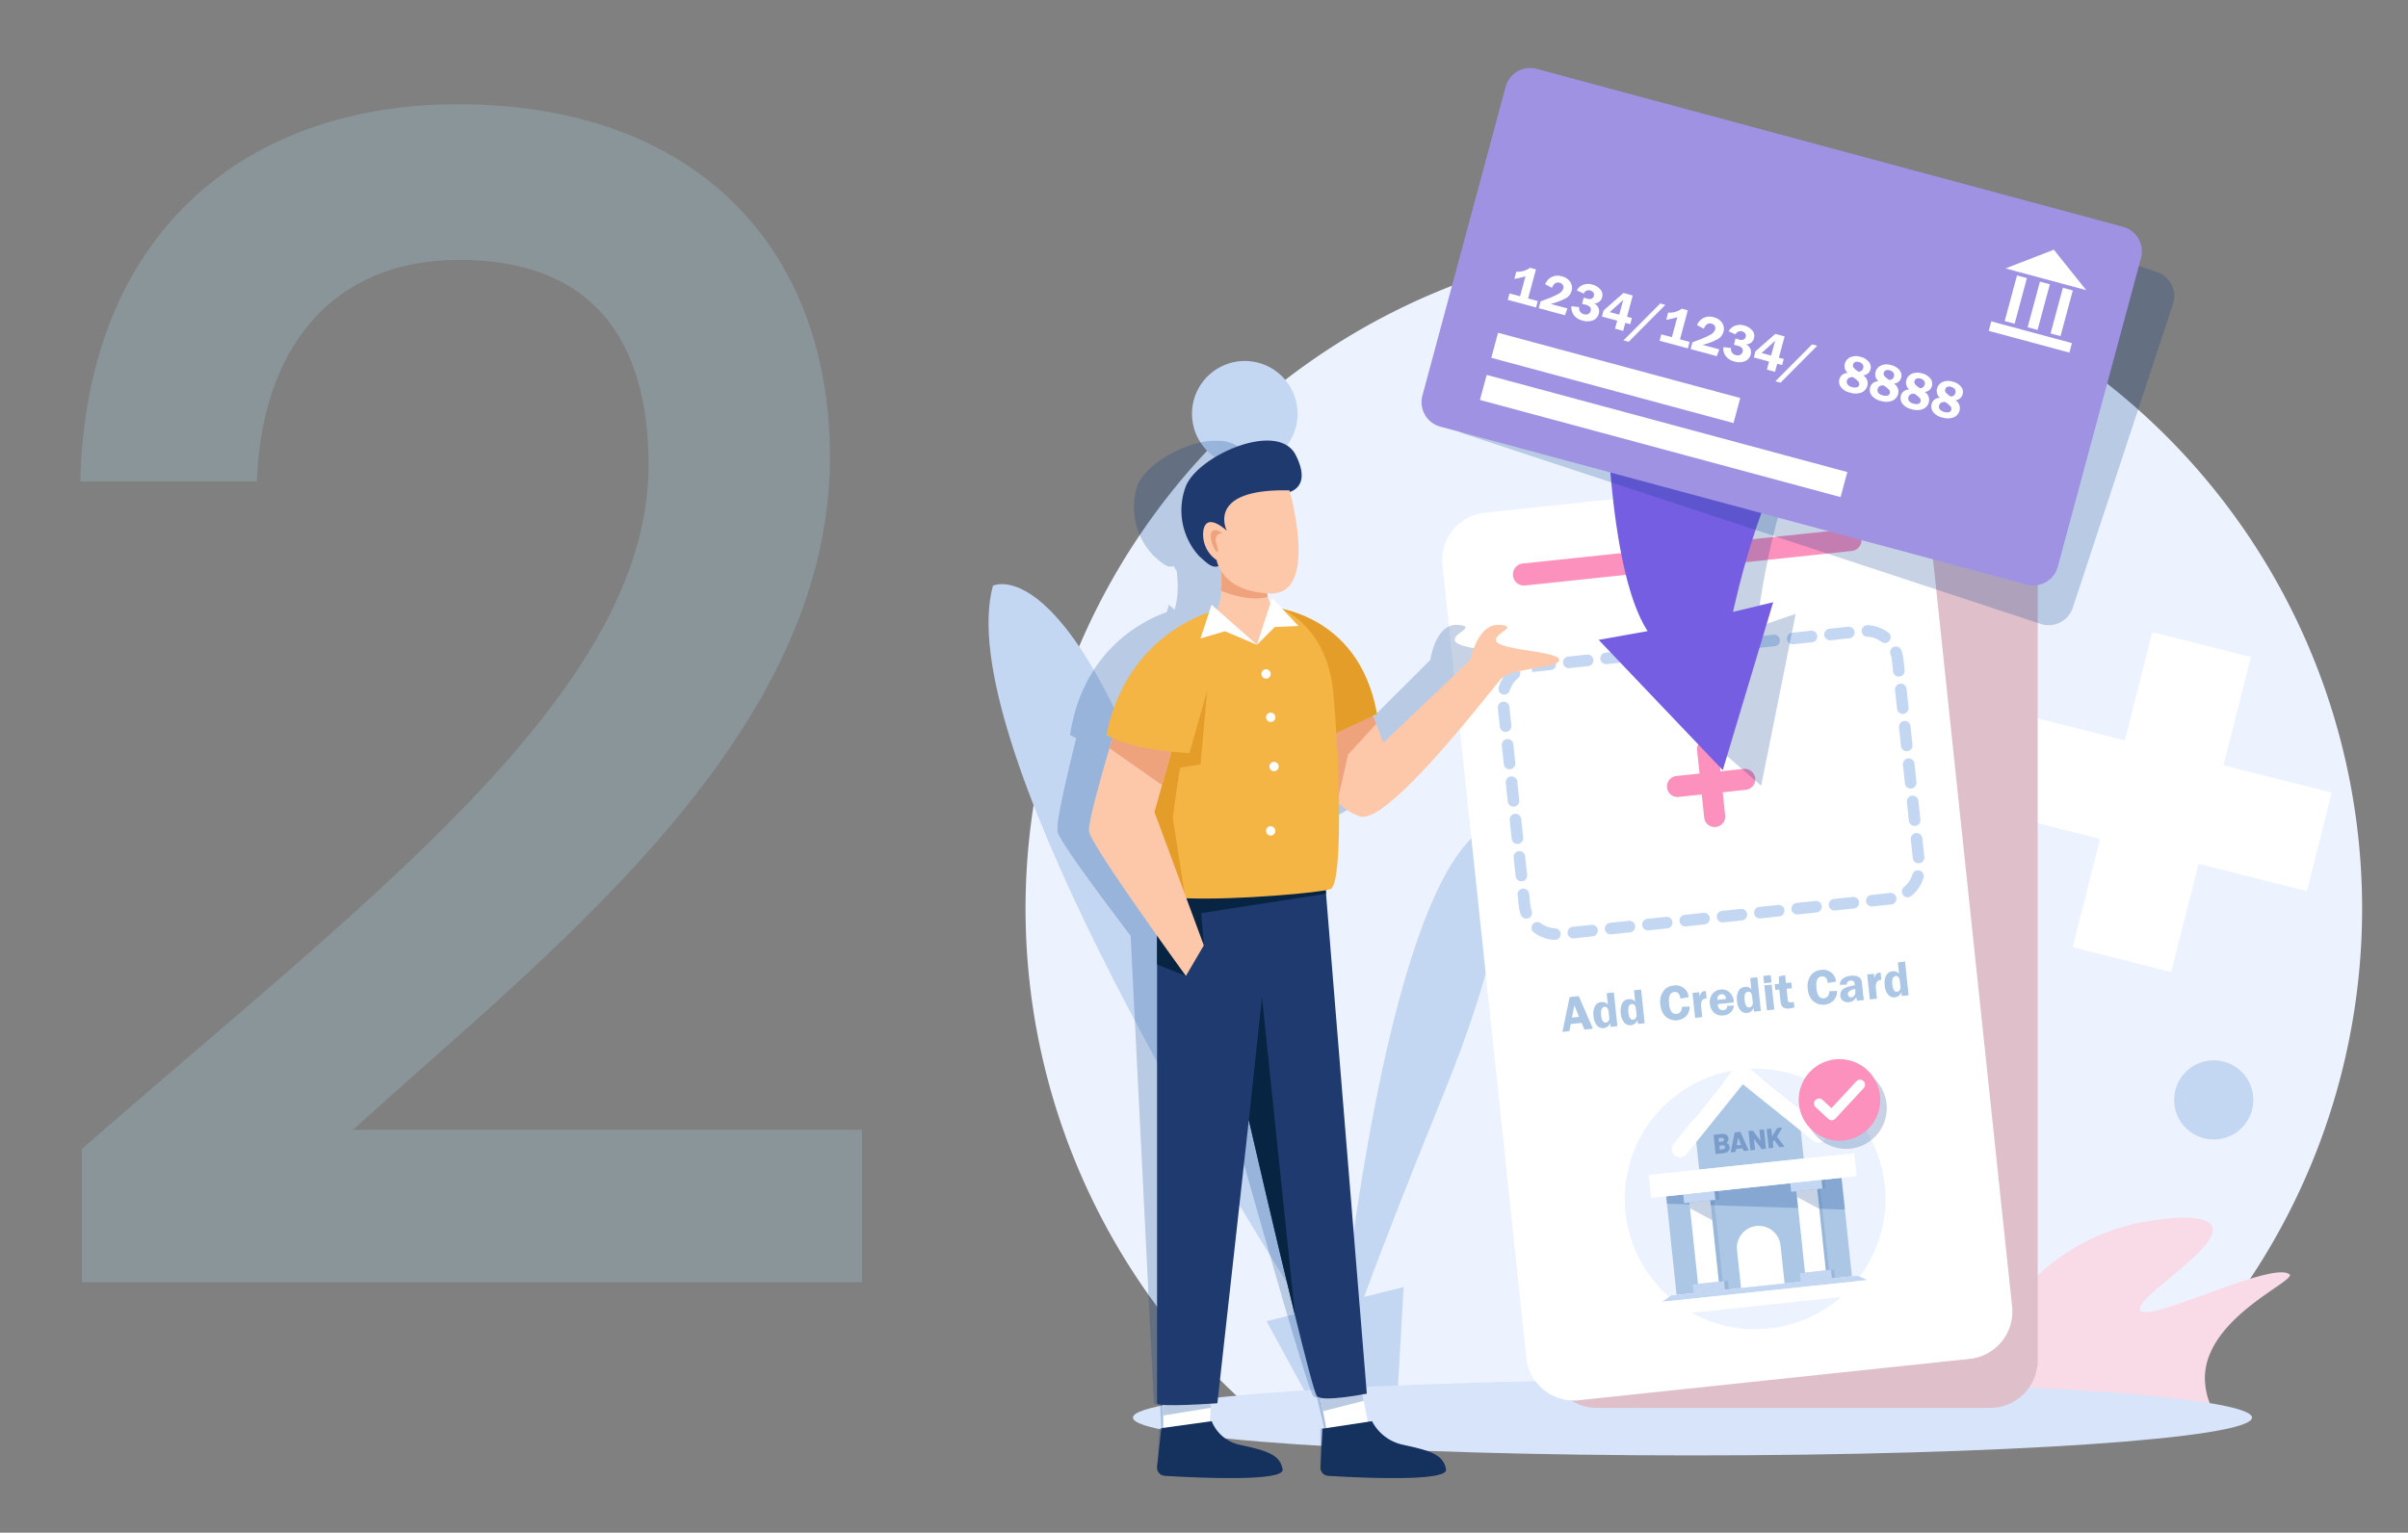 <svg xmlns="http://www.w3.org/2000/svg" xmlns:xlink="http://www.w3.org/1999/xlink" width="300" height="191" viewBox="0 0 300 191">
  <rect x="0" y="0" width="300" height="191" fill="#808080" stroke="none"/>
  <defs>
    <clipPath id="clip-path">
      <rect id="Rectangle_17976" data-name="Rectangle 17976" width="300" height="191" transform="translate(811 4886)" fill="#fff" stroke="#707070" stroke-width="1"/>
    </clipPath>
    <clipPath id="clip-path-2">
      <rect id="Rectangle_21297" data-name="Rectangle 21297" width="219" height="219" transform="translate(-0.164 -0.165)" fill="none"/>
    </clipPath>
    <clipPath id="clip-path-3">
      <rect id="Rectangle_21274" data-name="Rectangle 21274" width="8.817" height="3.298" fill="none"/>
    </clipPath>
    <clipPath id="clip-path-4">
      <rect id="Rectangle_21275" data-name="Rectangle 21275" width="5.188" height="12.691" fill="none"/>
    </clipPath>
    <clipPath id="clip-path-5">
      <rect id="Rectangle_21276" data-name="Rectangle 21276" width="22.273" height="3.965" fill="none"/>
    </clipPath>
    <clipPath id="clip-path-7">
      <rect id="Rectangle_21281" data-name="Rectangle 21281" width="2.854" height="2.469" fill="none"/>
    </clipPath>
    <clipPath id="clip-path-9">
      <rect id="Rectangle_21287" data-name="Rectangle 21287" width="10.16" height="10.16" fill="none"/>
    </clipPath>
    <clipPath id="clip-path-10">
      <rect id="Rectangle_21289" data-name="Rectangle 21289" width="26.675" height="47.124" fill="none"/>
    </clipPath>
    <clipPath id="clip-path-11">
      <rect id="Rectangle_21290" data-name="Rectangle 21290" width="90.657" height="67.861" fill="none"/>
    </clipPath>
    <clipPath id="clip-path-12">
      <rect id="Rectangle_21300" data-name="Rectangle 21300" width="62.544" height="129.286" fill="none"/>
    </clipPath>
    <clipPath id="clip-path-13">
      <rect id="Rectangle_21299" data-name="Rectangle 21299" width="62.545" height="129.286" fill="none"/>
    </clipPath>
    <clipPath id="clip-path-14">
      <rect id="Rectangle_21298" data-name="Rectangle 21298" width="57.554" height="129.286" fill="none"/>
    </clipPath>
  </defs>
  <g id="hiw-step2" transform="translate(-811 -4886)" clip-path="url(#clip-path)">
    <g id="Group_40564" data-name="Group 40564">
      <path id="Path_35806" data-name="Path 35806" d="M10.2-2h97.2V-21H44c23.4-21.4,59.4-48.4,59.4-83.8,0-26.2-16.8-44-46.4-44-25.8,0-46.2,15.4-47,47H32c.6-16.4,9.2-27.6,25.2-27.6,17,0,23.6,10.4,23.6,25.6,0,28.6-36.2,55-70.6,85.2Z" transform="translate(811 5047.789)" fill="#b3e7fd" opacity="0.199"/>
      <g id="Group_50099" data-name="Group 50099" transform="translate(910.645 4869.793)">
        <g id="Group_50100" data-name="Group 50100" transform="translate(-0.48 0.14)">
          <g id="Group_50097" data-name="Group 50097" transform="translate(0 0)">
            <g id="Group_50096" data-name="Group 50096" clip-path="url(#clip-path-2)">
              <path id="Path_42122" data-name="Path 42122" d="M547.09,989.072H657.516a83.258,83.258,0,1,0-110.426,0" transform="translate(-490.443 -797.46)" fill="#ecf3fe"/>
              <path id="Path_42123" data-name="Path 42123" d="M2699.072,3085.09c1.681-2.914,7.742-9.568,18.1-10.889,1.7-.216,5.459-.7,6.7.49,2.474,2.357-10.124,9.6-8.679,10.843,1.536,1.317,16.281-6.193,18.532-4.567,1.057.764-10.175,5.24-10.521,12.616a8.708,8.708,0,0,0,.9,4.14l-29.04-2.54s-.142-2.913,4-10.092" transform="translate(-2547.667 -2906.111)" fill="#f9dbe7"/>
              <path id="Path_42124" data-name="Path 42124" d="M435.186,1628.069s10.882-5.631,25.193,42.337c8.013,26.858,12.648,40.732,15.175,47.743l.617-.153c-6.4-20.281-19.35-65.725-11.644-79.177,0,0,10.179-2.33,11.777,40.3.725,19.353,1.435,31.19,1.994,38.347l.664-.165c2.119-17.306,7.464-51.848,16.995-58.762,0,0,8.049,1.615-4.564,32.692-4.854,11.958-7.971,20.039-9.972,25.459l4.937-1.227-.8,13.876L476,1732.068l-6.736-12.356,4.813-1.2c-11.739-18.481-44.03-71.721-38.893-90.446" transform="translate(-410.644 -1539.005)" fill="#c4d7f2"/>
              <path id="Path_42125" data-name="Path 42125" d="M2766.06,1757.378l-13.493-3.409,3.409-13.493-12.281-3.1-3.409,13.493-13.492-3.409-3.1,12.281,13.493,3.409-3.409,13.493,12.281,3.1,3.409-13.493,13.493,3.409Z" transform="translate(-2574.723 -1642.534)" fill="#fff"/>
              <path id="Path_42126" data-name="Path 42126" d="M903.488,3448.647c0,2.6-31.211,4.715-69.712,4.715s-69.712-2.111-69.712-4.715,31.211-4.715,69.712-4.715,69.712,2.111,69.712,4.715" transform="translate(-722.085 -3255.923)" fill="#d7e4f9"/>
              <path id="Path_42127" data-name="Path 42127" d="M1769,1582.2h-48.985a5.934,5.934,0,0,1-5.934-5.934v-99.347a5.934,5.934,0,0,1,5.934-5.934H1769a5.934,5.934,0,0,1,5.934,5.934v99.347A5.934,5.934,0,0,1,1769,1582.2" transform="translate(-1620.235 -1390.687)" fill="#debfca"/>
              <path id="Path_42128" data-name="Path 42128" d="M1535.564,1480.583l-48.713,5.154a5.934,5.934,0,0,1-6.526-5.277l-10.452-98.8a5.934,5.934,0,0,1,5.277-6.526l48.713-5.154a5.934,5.934,0,0,1,6.526,5.277l10.452,98.8a5.934,5.934,0,0,1-5.277,6.526" transform="translate(-1389.328 -1295.172)" fill="#fff"/>
              <path id="Path_42129" data-name="Path 42129" d="M1603.895,1762.4h-.04a4.7,4.7,0,0,1-2.558-.925.721.721,0,0,1,.86-1.158,3.265,3.265,0,0,0,1.775.642.721.721,0,0,1-.038,1.442m2.326-.195a.721.721,0,0,1-.075-1.439l2.325-.246a.721.721,0,1,1,.152,1.435l-2.325.246a.74.74,0,0,1-.077,0m4.649-.492a.721.721,0,0,1-.075-1.439l2.325-.246a.721.721,0,0,1,.152,1.435l-2.325.246a.742.742,0,0,1-.077,0m4.649-.492a.721.721,0,0,1-.075-1.439l2.325-.246a.721.721,0,0,1,.152,1.435l-2.325.246a.711.711,0,0,1-.077,0m4.65-.492a.721.721,0,0,1-.075-1.439l2.325-.246a.721.721,0,0,1,.152,1.435l-2.325.246a.712.712,0,0,1-.077,0m4.649-.492a.721.721,0,0,1-.075-1.439l2.325-.246a.721.721,0,1,1,.152,1.435l-2.325.246a.741.741,0,0,1-.077,0m-24.468-.468a.722.722,0,0,1-.678-.476,4.744,4.744,0,0,1-.257-1.116l-.144-1.357a.721.721,0,0,1,1.435-.152l.144,1.357a3.3,3.3,0,0,0,.178.776.722.722,0,0,1-.678.968m29.117-.024a.721.721,0,0,1-.075-1.439l2.325-.246a.721.721,0,0,1,.152,1.435l-2.325.246a.679.679,0,0,1-.077,0m4.649-.492a.721.721,0,0,1-.075-1.439l2.325-.246a.721.721,0,0,1,.152,1.435l-2.325.246a.739.739,0,0,1-.077,0m4.65-.492a.721.721,0,0,1-.075-1.439l2.325-.246a.721.721,0,1,1,.152,1.435l-2.325.246a.738.738,0,0,1-.077,0m4.649-.492a.721.721,0,0,1-.075-1.439l2.325-.246h.006a.721.721,0,0,1,.156,1.434l-.015,0-2.321.245a.743.743,0,0,1-.077,0m4.456-1.141a.721.721,0,0,1-.46-1.277,3.283,3.283,0,0,0,1.049-1.572.721.721,0,0,1,1.38.422,4.724,4.724,0,0,1-1.509,2.262.72.72,0,0,1-.46.166m-48.13-1.987a.721.721,0,0,1-.716-.646l-.246-2.325a.721.721,0,0,1,1.435-.152l.246,2.325a.721.721,0,0,1-.641.793.741.741,0,0,1-.077,0m49.482-2.245a.721.721,0,0,1-.717-.646l-.246-2.325a.721.721,0,1,1,1.435-.152l.246,2.324a.721.721,0,0,1-.641.793.738.738,0,0,1-.077,0m-49.974-2.4a.722.722,0,0,1-.716-.646l-.246-2.325a.721.721,0,0,1,1.435-.152l.246,2.325a.721.721,0,0,1-.641.793.742.742,0,0,1-.077,0m49.482-2.245a.721.721,0,0,1-.716-.646l-.246-2.325a.721.721,0,1,1,1.435-.152l.246,2.325a.721.721,0,0,1-.641.793.741.741,0,0,1-.077,0m-49.974-2.4a.722.722,0,0,1-.717-.646l-.246-2.325a.721.721,0,1,1,1.435-.152l.246,2.324a.721.721,0,0,1-.641.793.74.74,0,0,1-.077,0m49.482-2.245a.721.721,0,0,1-.716-.646l-.246-2.325a.721.721,0,0,1,1.435-.152l.246,2.325a.722.722,0,0,1-.642.793.741.741,0,0,1-.077,0m-49.974-2.4a.722.722,0,0,1-.717-.646l-.246-2.325a.721.721,0,0,1,1.435-.152l.246,2.325a.721.721,0,0,1-.642.793.74.74,0,0,1-.077,0m49.482-2.245a.721.721,0,0,1-.716-.645l-.246-2.325a.721.721,0,1,1,1.435-.152l.246,2.325a.721.721,0,0,1-.642.793.74.74,0,0,1-.077,0m-49.974-2.4a.721.721,0,0,1-.716-.645l-.246-2.325a.721.721,0,1,1,1.435-.152l.246,2.325a.721.721,0,0,1-.641.793.742.742,0,0,1-.077,0m49.482-2.245a.721.721,0,0,1-.716-.646l-.246-2.325a.721.721,0,1,1,1.435-.152l.246,2.325a.721.721,0,0,1-.641.793.741.741,0,0,1-.077,0m-49.651-2.394a.722.722,0,0,1-.69-.933,4.722,4.722,0,0,1,1.511-2.26.721.721,0,0,1,.919,1.112,3.284,3.284,0,0,0-1.051,1.571.722.722,0,0,1-.689.51m49.159-2.255a.721.721,0,0,1-.716-.645l-.143-1.353a3.309,3.309,0,0,0-.179-.779.721.721,0,1,1,1.356-.492,4.754,4.754,0,0,1,.258,1.12l.143,1.353a.721.721,0,0,1-.641.793.739.739,0,0,1-.077,0m-45.675-.558-.046-.436-.033-.281-.078-.717h.005l2.321-.245a.721.721,0,1,1,.152,1.435Zm.005,0h0Zm4.563-.487a.721.721,0,0,1-.075-1.439l2.325-.246a.721.721,0,0,1,.152,1.435l-2.325.246q-.039,0-.077,0m-4.649-.229h0Zm9.3-.262a.721.721,0,0,1-.075-1.439l2.325-.246a.721.721,0,0,1,.152,1.435l-2.325.246a.7.7,0,0,1-.077,0m4.649-.492a.721.721,0,0,1-.075-1.439l2.325-.246a.721.721,0,0,1,.152,1.435l-2.325.246a.745.745,0,0,1-.077,0m4.65-.492a.721.721,0,0,1-.075-1.439l2.325-.246a.721.721,0,0,1,.152,1.435l-2.325.246a.742.742,0,0,1-.077,0m4.649-.492a.721.721,0,0,1-.075-1.439l2.325-.246a.721.721,0,1,1,.152,1.435l-2.325.246c-.026,0-.051,0-.077,0m4.649-.492a.721.721,0,0,1-.075-1.439l2.325-.246a.721.721,0,0,1,.152,1.435l-2.325.246a.741.741,0,0,1-.077,0m4.649-.492a.721.721,0,0,1-.075-1.439l2.325-.246a.721.721,0,1,1,.152,1.434l-2.325.246c-.026,0-.051,0-.077,0m11.469-.152a.718.718,0,0,1-.429-.142,3.262,3.262,0,0,0-1.776-.641.721.721,0,0,1,.077-1.441,4.7,4.7,0,0,1,2.559.923.721.721,0,0,1-.43,1.3m-6.82-.34a.721.721,0,0,1-.075-1.439l2.325-.246a.721.721,0,1,1,.152,1.435l-2.325.246c-.026,0-.051,0-.077,0" transform="translate(-1509.365 -1629.205)" fill="#c4d7f2"/>
              <path id="Path_42130" data-name="Path 42130" d="M1673.439,1504.677l-40.675,4.3a1.377,1.377,0,1,1-.29-2.739l40.675-4.3a1.377,1.377,0,0,1,.29,2.739" transform="translate(-1541.919 -1419.947)" fill="#fb91bc"/>
              <path id="Path_42131" data-name="Path 42131" d="M1992.263,1984.587l-2.885.305-.305-2.885a1.311,1.311,0,0,0-2.608.276l.305,2.885-2.885.305a1.311,1.311,0,1,0,.276,2.608l2.885-.305.305,2.885a1.311,1.311,0,1,0,2.608-.276l-.305-2.885,2.885-.305a1.311,1.311,0,1,0-.276-2.608" transform="translate(-1874.199 -1872.703)" fill="#fb91bc"/>
              <path id="Path_42132" data-name="Path 42132" d="M1746.255,2568.267l1.758,4.058-1.057.112-.35-.836-1.357.143-.172.892-.862.091.9-4.34Zm-.852,2.677.889-.094-.6-1.426Z" transform="translate(-1648.724 -2428.065)" fill="#acc6e5"/>
              <path id="Path_42133" data-name="Path 42133" d="M1817.4,2559.81l.444,4.2-.846.09-.051-.486a.96.96,0,0,1-.8.641.948.948,0,0,1-.856-.334,2,2,0,0,1-.42-1.132,2.153,2.153,0,0,1,.169-1.245.982.982,0,0,1,.815-.529.876.876,0,0,1,.8.31l-.15-1.418Zm-.636,2.486q-.077-.732-.522-.685-.531.056-.421,1.089.1.92.594.867a.433.433,0,0,0,.317-.2.708.708,0,0,0,.093-.489Z" transform="translate(-1715.505 -2420.07)" fill="#acc6e5"/>
              <path id="Path_42134" data-name="Path 42134" d="M1879.635,2553.225l.444,4.2-.846.089-.051-.486a.96.96,0,0,1-.8.641.948.948,0,0,1-.856-.334,2,2,0,0,1-.42-1.133,2.154,2.154,0,0,1,.169-1.245.983.983,0,0,1,.815-.529.877.877,0,0,1,.805.31l-.15-1.417Zm-.636,2.486q-.077-.732-.522-.685-.53.056-.421,1.089.1.92.594.867a.433.433,0,0,0,.317-.2.707.707,0,0,0,.093-.489Z" transform="translate(-1774.343 -2413.844)" fill="#acc6e5"/>
              <path id="Path_42135" data-name="Path 42135" d="M1970.835,2545.379l-1.023.174q-.116-.886-.787-.815-.771.082-.625,1.45a1.933,1.933,0,0,0,.323,1.05.691.691,0,0,0,.615.219q.61-.064.662-.872l.959-.042a1.7,1.7,0,0,1-.44,1.2,1.891,1.891,0,0,1-2.522.082,2.291,2.291,0,0,1-.689-1.535,2.362,2.362,0,0,1,.34-1.609,1.7,1.7,0,0,1,1.313-.751,1.6,1.6,0,0,1,1.875,1.446" transform="translate(-1859.618 -2405.045)" fill="#acc6e5"/>
              <path id="Path_42136" data-name="Path 42136" d="M2042.144,2559.976l-.889.094-.329-3.106.839-.089.061.578q.126-.666.6-.717c.045,0,.1-.008.167-.008l.1.9a.915.915,0,0,0-.426.132.627.627,0,0,0-.221.336,1.522,1.522,0,0,0-.035.611Z" transform="translate(-1929.236 -2417.157)" fill="#acc6e5"/>
              <path id="Path_42137" data-name="Path 42137" d="M2083.525,2554.506l-2,.211c0,.056.008.1.012.145a.666.666,0,0,0,.23.483.593.593,0,0,0,.44.125.524.524,0,0,0,.5-.547l.837-.026a1.389,1.389,0,0,1-1.3,1.226,1.569,1.569,0,0,1-.808-.1,1.48,1.48,0,0,1-.593-.486,1.662,1.662,0,0,1-.3-.833,1.7,1.7,0,0,1,.3-1.241,1.5,1.5,0,0,1,2.112-.256,1.839,1.839,0,0,1,.572,1.3m-2.058-.32,1.1-.117q-.111-.635-.594-.584-.517.055-.51.7" transform="translate(-1966.679 -2413.518)" fill="#acc6e5"/>
              <path id="Path_42138" data-name="Path 42138" d="M2144.8,2525.171l.444,4.2-.846.089-.051-.486a.961.961,0,0,1-.8.641.948.948,0,0,1-.856-.334,2,2,0,0,1-.42-1.133,2.154,2.154,0,0,1,.168-1.245.983.983,0,0,1,.815-.529.877.877,0,0,1,.805.31l-.15-1.417Zm-.635,2.486q-.078-.732-.522-.685-.531.056-.421,1.089.1.92.594.867a.434.434,0,0,0,.317-.2.709.709,0,0,0,.093-.489Z" transform="translate(-2025.029 -2387.322)" fill="#acc6e5"/>
              <path id="Path_42139" data-name="Path 42139" d="M2203.514,2520.353l.1.917-.916.1-.1-.917Zm.125,1.178.329,3.105-.916.1-.329-3.106Z" transform="translate(-2082.081 -2382.767)" fill="#acc6e5"/>
              <path id="Path_42140" data-name="Path 42140" d="M2230.075,2522.243l.139,1.313a.526.526,0,0,0,.108.322.489.489,0,0,0,.355.046q.126-.013.29-.043l.072.679a3.938,3.938,0,0,1-.568.129,1.2,1.2,0,0,1-.835-.134,1.059,1.059,0,0,1-.324-.77l-.153-1.445-.492.052-.075-.713.544-.058-.023-.924.784-.145.1.978.667-.071.075.713Z" transform="translate(-2106.655 -2382.955)" fill="#acc6e5"/>
              <path id="Path_42141" data-name="Path 42141" d="M2307.132,2509.8l-1.023.173q-.116-.886-.787-.815-.771.081-.626,1.45a1.93,1.93,0,0,0,.323,1.05.693.693,0,0,0,.615.219q.61-.065.662-.873l.959-.042a1.7,1.7,0,0,1-.44,1.2,1.891,1.891,0,0,1-2.522.082,2.3,2.3,0,0,1-.689-1.535,2.364,2.364,0,0,1,.34-1.609,1.706,1.706,0,0,1,1.314-.751,1.6,1.6,0,0,1,1.876,1.446" transform="translate(-2177.554 -2371.408)" fill="#acc6e5"/>
              <path id="Path_42142" data-name="Path 42142" d="M2380.274,2524.438l-.889.094a2.211,2.211,0,0,1-.094-.481,1.289,1.289,0,0,1-.418.49,1.227,1.227,0,0,1-.515.165,1.031,1.031,0,0,1-.729-.162.81.81,0,0,1-.336-.608.987.987,0,0,1,.1-.554,1.032,1.032,0,0,1,.462-.439,4.828,4.828,0,0,1,1.243-.342l-.019-.178a.4.4,0,0,0-.5-.4.477.477,0,0,0-.488.509l-.854.01a.967.967,0,0,1,.422-.8,2,2,0,0,1,.924-.322,2.324,2.324,0,0,1,.6.011,1,1,0,0,1,.46.175.779.779,0,0,1,.245.29,2.062,2.062,0,0,1,.116.568l.149,1.408a2.162,2.162,0,0,0,.117.575m-1.129-1.385q-.949.2-.9.683a.419.419,0,0,0,.131.271.361.361,0,0,0,.3.088.507.507,0,0,0,.385-.244.768.768,0,0,0,.112-.514Z" transform="translate(-2247.185 -2383.753)" fill="#acc6e5"/>
              <path id="Path_42143" data-name="Path 42143" d="M2440.9,2517.788l-.888.094-.329-3.105.839-.089.061.578q.125-.667.6-.717c.045,0,.1-.008.167-.008l.1.9a.914.914,0,0,0-.426.132.625.625,0,0,0-.221.336,1.52,1.52,0,0,0-.035.611Z" transform="translate(-2306.226 -2377.272)" fill="#acc6e5"/>
              <path id="Path_42144" data-name="Path 42144" d="M2481.886,2489.508l.444,4.2-.845.09-.052-.486a.959.959,0,0,1-.8.641.946.946,0,0,1-.855-.333,2,2,0,0,1-.421-1.133,2.153,2.153,0,0,1,.169-1.244.981.981,0,0,1,.815-.529.876.876,0,0,1,.8.31l-.15-1.417Zm-.636,2.486q-.077-.732-.521-.685-.531.056-.422,1.089.1.919.594.867a.433.433,0,0,0,.317-.2.707.707,0,0,0,.094-.489Z" transform="translate(-2343.713 -2353.606)" fill="#acc6e5"/>
              <path id="Path_42145" data-name="Path 42145" d="M1918.895,2748.357a16.237,16.237,0,1,1-17.855-14.438,16.237,16.237,0,0,1,17.855,14.438" transform="translate(-1783.25 -2584.586)" fill="#ecf3fe"/>
              <rect id="Rectangle_21273" data-name="Rectangle 21273" width="21.975" height="12.348" transform="matrix(0.994, -0.105, 0.105, 0.994, 108.415, 165.152)" fill="#acc6e5"/>
              <path id="Path_42146" data-name="Path 42146" d="M2057.039,2760.241l.671,6.339-13.018,1.377-.669-6.322,3.607-4.487,4.915-.52Z" transform="translate(-1932.163 -2606.143)" fill="#acc6e5"/>
              <path id="Path_42147" data-name="Path 42147" d="M2012.183,2733.435a1.03,1.03,0,0,1-1.447.157l-1.56-1.254-7.217-5.8-5.8,7.213-1.258,1.564a1.029,1.029,0,0,1-1.6-1.289l2.555-3.179,3.608-4.487,1.538-1.914a1.03,1.03,0,0,1,1.447-.158l1.93,1.552,4.494,3.613,3.155,2.536a1.03,1.03,0,0,1,.158,1.447" transform="translate(-1883.995 -2575.353)" fill="#fff"/>
              <g id="Group_50068" data-name="Group 50068" transform="translate(114.323 156.577)" opacity="0.3" style="mix-blend-mode: multiply;isolation: isolate">
                <g id="Group_50067" data-name="Group 50067">
                  <g id="Group_50066" data-name="Group 50066" clip-path="url(#clip-path-3)">
                    <path id="Path_42148" data-name="Path 42148" d="M2090.765,2883.808a.576.576,0,0,1,.37.516.589.589,0,0,1-.183.536,1.058,1.058,0,0,1-.6.234l-.913.1a.041.041,0,0,1-.045-.037l-.245-2.319a.038.038,0,0,1,.009-.031.039.039,0,0,1,.028-.015l.885-.094a1.068,1.068,0,0,1,.65.091.6.6,0,0,1,.269.489.511.511,0,0,1-.223.513q-.019.012,0,.021m-1-.571.046.432a.015.015,0,0,0,.019.015l.34-.036a.341.341,0,0,0,.21-.083.206.206,0,0,0,.057-.178.215.215,0,0,0-.094-.167.336.336,0,0,0-.223-.039l-.34.036a.015.015,0,0,0-.015.019m.739,1.28a.26.26,0,0,0-.037-.364.321.321,0,0,0-.221-.041l-.367.039a.015.015,0,0,0-.015.019l.048.456a.015.015,0,0,0,.019.015l.367-.039a.323.323,0,0,0,.206-.086" transform="translate(-2089.146 -2881.893)" fill="#003889"/>
                    <path id="Path_42149" data-name="Path 42149" d="M2129.773,2880.6l-.122-.3c-.005-.009-.012-.013-.018-.012l-.782.083c-.007,0-.012.006-.016.016l-.057.315a.045.045,0,0,1-.044.04l-.525.055a.039.039,0,0,1-.032-.009.038.038,0,0,1-.007-.036l.489-2.4a.044.044,0,0,1,.041-.039l.648-.069a.044.044,0,0,1,.048.03l.983,2.241a.038.038,0,0,1,.005.017c0,.021-.01.032-.034.035l-.525.056a.045.045,0,0,1-.052-.029m-.835-.678.511-.054c.014,0,.018-.009.011-.022l-.354-.854c0-.009-.007-.012-.011-.011s-.007.006-.009.013l-.164.909c0,.014,0,.021.016.019" transform="translate(-2126.038 -2877.702)" fill="#003889"/>
                    <path id="Path_42150" data-name="Path 42150" d="M2170.187,2872.65a.041.041,0,0,1,.028-.015l.487-.052a.041.041,0,0,1,.045.037l.245,2.319a.04.04,0,0,1-.009.031.039.039,0,0,1-.028.015l-.467.049a.05.05,0,0,1-.051-.022l-.927-1.227c-.005-.006-.01-.009-.015-.007s-.006.007-.005.016l.14,1.29a.04.04,0,0,1-.009.031.04.04,0,0,1-.028.015l-.487.052a.039.039,0,0,1-.031-.009.04.04,0,0,1-.015-.028l-.245-2.319a.041.041,0,0,1,.009-.03.04.04,0,0,1,.028-.015l.47-.05a.049.049,0,0,1,.051.022l.924,1.224c.005.007.01.009.015.007s.006-.007.005-.016l-.14-1.286a.04.04,0,0,1,.009-.031" transform="translate(-2164.467 -2872.343)" fill="#003889"/>
                    <path id="Path_42151" data-name="Path 42151" d="M2210.672,2870.773a.038.038,0,0,1-.015-.028l-.245-2.319a.039.039,0,0,1,.009-.03.04.04,0,0,1,.028-.015l.487-.051a.038.038,0,0,1,.03.009.04.04,0,0,1,.015.027l.094.892c0,.007,0,.011.008.011a.013.013,0,0,0,.013-.006l.6-.989a.061.061,0,0,1,.045-.029l.556-.059c.022,0,.035,0,.037.021a.059.059,0,0,1-.007.028l-.636,1.07a.029.029,0,0,0,0,.024l.911,1.2a.144.144,0,0,1,.01.023c0,.016-.009.025-.032.028l-.546.058a.052.052,0,0,1-.054-.022l-.635-.859c-.008-.013-.016-.012-.024,0l-.153.262a.053.053,0,0,0,0,.021l.067.638a.038.038,0,0,1-.009.03.04.04,0,0,1-.028.015l-.487.052a.04.04,0,0,1-.03-.009" transform="translate(-2203.791 -2868.185)" fill="#003889"/>
                  </g>
                </g>
              </g>
              <g id="Group_50071" data-name="Group 50071" transform="translate(111.033 164.463)" opacity="0.15" style="mix-blend-mode: multiply;isolation: isolate">
                <g id="Group_50070" data-name="Group 50070">
                  <g id="Group_50069" data-name="Group 50069" clip-path="url(#clip-path-4)">
                    <path id="Path_42152" data-name="Path 42152" d="M2032.239,3013.789l.648-.069-.114-1.075-3.889.412.114,1.075.648-.069.076.716,1,9.415-.648.068.114,1.075,3.889-.412-.114-1.074-.648.068-.811-7.662Z" transform="translate(-2028.884 -3012.645)" fill="#326c93"/>
                  </g>
                </g>
              </g>
              <g id="Group_50074" data-name="Group 50074" transform="translate(108.414 162.84)" opacity="0.22" style="mix-blend-mode: multiply;isolation: isolate">
                <g id="Group_50073" data-name="Group 50073">
                  <g id="Group_50072" data-name="Group 50072" clip-path="url(#clip-path-5)">
                    <path id="Path_42153" data-name="Path 42153" d="M1980.924,2985.22l.1.921,22.175.732-.42-3.966Z" transform="translate(-1980.924 -2982.908)" fill="#003889"/>
                  </g>
                </g>
              </g>
              <g id="Group_50077" data-name="Group 50077" transform="translate(124.273 163.063)" opacity="0.15" style="mix-blend-mode: multiply;isolation: isolate">
                <g id="Group_50076" data-name="Group 50076">
                  <g id="Group_50075" data-name="Group 50075" clip-path="url(#clip-path-4)">
                    <path id="Path_42154" data-name="Path 42154" d="M2274.743,2988.133l.648-.069-.114-1.075-3.888.412.114,1.075.648-.069.076.716,1,9.414-.648.069.114,1.075,3.889-.412-.114-1.075-.648.069L2275,2990.6Z" transform="translate(-2271.389 -2986.989)" fill="#326c93"/>
                  </g>
                </g>
              </g>
              <rect id="Rectangle_21278" data-name="Rectangle 21278" width="3.91" height="1.081" transform="translate(110.547 164.926) rotate(-6.039)" fill="#c4d7f2"/>
              <rect id="Rectangle_21279" data-name="Rectangle 21279" width="3.91" height="1.081" transform="translate(111.732 176.131) rotate(-6.039)" fill="#c4d7f2"/>
              <rect id="Rectangle_21280" data-name="Rectangle 21280" width="2.607" height="10.187" transform="translate(111.309 165.932) rotate(-6.039)" fill="#fff"/>
              <g id="Group_50080" data-name="Group 50080" transform="translate(111.309 165.658)" opacity="0.22" style="mix-blend-mode: multiply;isolation: isolate">
                <g id="Group_50079" data-name="Group 50079">
                  <g id="Group_50078" data-name="Group 50078" clip-path="url(#clip-path-7)">
                    <path id="Path_42155" data-name="Path 42155" d="M2033.935,3034.8l.076.716,2.778,1.478-.261-2.469Z" transform="translate(-2033.934 -3034.529)" fill="#003889"/>
                  </g>
                </g>
              </g>
              <rect id="Rectangle_21282" data-name="Rectangle 21282" width="3.91" height="1.081" transform="translate(123.877 163.516) rotate(-6.039)" fill="#c4d7f2"/>
              <rect id="Rectangle_21283" data-name="Rectangle 21283" width="3.91" height="1.081" transform="matrix(0.994, -0.105, 0.105, 0.994, 125.062, 174.721)" fill="#c4d7f2"/>
              <rect id="Rectangle_21284" data-name="Rectangle 21284" width="2.607" height="10.187" transform="translate(124.638 164.522) rotate(-6.039)" fill="#fff"/>
              <g id="Group_50083" data-name="Group 50083" transform="translate(124.638 164.248)" opacity="0.22" style="mix-blend-mode: multiply;isolation: isolate">
                <g id="Group_50082" data-name="Group 50082">
                  <g id="Group_50081" data-name="Group 50081" clip-path="url(#clip-path-7)">
                    <path id="Path_42156" data-name="Path 42156" d="M2278.083,3008.973l.076.716,2.778,1.478-.261-2.469Z" transform="translate(-2278.082 -3008.699)" fill="#003889"/>
                  </g>
                </g>
              </g>
              <path id="Path_42157" data-name="Path 42157" d="M2148.365,3100.662l-.5-4.688a2.727,2.727,0,1,0-5.423.573l.5,4.689Z" transform="translate(-2025.198 -2924.654)" fill="#fff"/>
              <path id="Path_42158" data-name="Path 42158" d="M1941,2929.416l.17,1.608.134,1.262,25.605-2.709-.134-1.262-.17-1.608Z" transform="translate(-1834.765 -2766.936)" fill="#fff"/>
              <path id="Path_42159" data-name="Path 42159" d="M1997.252,3207.063l-25.605,2.709,1.132-.792,23.2-2.454Z" transform="translate(-1863.739 -3031.476)" fill="#c4d7f2"/>
              <rect id="Rectangle_21286" data-name="Rectangle 21286" width="25.748" height="1.749" transform="translate(107.908 178.295) rotate(-6.039)" fill="#fff"/>
              <g id="Group_50086" data-name="Group 50086" transform="translate(125.741 149.078)" opacity="0.22" style="mix-blend-mode: multiply;isolation: isolate">
                <g id="Group_50085" data-name="Group 50085">
                  <g id="Group_50084" data-name="Group 50084" clip-path="url(#clip-path-9)">
                    <path id="Path_42160" data-name="Path 42160" d="M2303.405,2730.836a5.08,5.08,0,1,0,5.021,5.138,5.08,5.08,0,0,0-5.021-5.138" transform="translate(-2298.267 -2730.836)" fill="#003889"/>
                  </g>
                </g>
              </g>
              <path id="Path_42161" data-name="Path 42161" d="M2293.519,2717.276a5.08,5.08,0,1,1-5.021-5.138,5.079,5.079,0,0,1,5.021,5.138" transform="translate(-2158.433 -2564.081)" fill="#fb91bc"/>
              <path id="Path_42162" data-name="Path 42162" d="M2320.576,2764.107a.623.623,0,0,1-.448-.166l-1.577-1.463a.625.625,0,1,1,.85-.917l1.119,1.037,3.1-3.347a.625.625,0,1,1,.917.85l-3.528,3.805a.624.624,0,0,1-.435.2" transform="translate(-2191.514 -2608.434)" fill="#fff"/>
              <g id="Group_50092" data-name="Group 50092" transform="translate(101.238 66.858)" opacity="0.22" style="mix-blend-mode: multiply;isolation: isolate">
                <g id="Group_50091" data-name="Group 50091">
                  <g id="Group_50090" data-name="Group 50090" clip-path="url(#clip-path-10)">
                    <path id="Path_42186" data-name="Path 42186" d="M1849.481,1224.873s2.146,23.281,8.074,30.744l-5.969,1.654L1868.494,1272l4.3-21.421-4.871,1.667s2.365-20.746,8.228-24.039Z" transform="translate(-1849.481 -1224.873)" fill="#003889"/>
                  </g>
                </g>
              </g>
              <path id="Path_42187" data-name="Path 42187" d="M1827.82,1160.676s-.03,23.379,5.178,31.362l-6.1,1.091,15.464,16.235,6.28-20.927-5,1.206s4.286-20.436,10.429-23.169Z" transform="translate(-1726.896 -1097.323)" fill="#765ee2"/>
              <g id="Group_50095" data-name="Group 50095" transform="translate(81.046 26.109)" opacity="0.22" style="mix-blend-mode: multiply;isolation: isolate">
                <g id="Group_50094" data-name="Group 50094">
                  <g id="Group_50093" data-name="Group 50093" clip-path="url(#clip-path-11)">
                    <path id="Path_42188" data-name="Path 42188" d="M1568.121,502.348l-71.851-23.687a3.164,3.164,0,0,0-4,2.014L1479.8,518.521a3.164,3.164,0,0,0,2.014,4l71.851,23.687a3.164,3.164,0,0,0,4-2.014l12.476-37.845a3.164,3.164,0,0,0-2.015-4" transform="translate(-1479.639 -478.501)" fill="#003889"/>
                  </g>
                </g>
              </g>
              <path id="Path_42189" data-name="Path 42189" d="M1498.048,514.139,1425,494.456a3.164,3.164,0,0,1-2.232-3.878l10.367-38.476a3.164,3.164,0,0,1,3.878-2.232l73.049,19.683a3.164,3.164,0,0,1,2.232,3.878l-10.367,38.476a3.164,3.164,0,0,1-3.878,2.232" transform="translate(-1344.721 -425.22)" fill="#a092e3"/>
              <path id="Path_42190" data-name="Path 42190" d="M2761.4,864.533l-6.017,2.333,10.047,2.707Z" transform="translate(-2604.687 -817.348)" fill="#fff"/>
              <rect id="Rectangle_21291" data-name="Rectangle 21291" width="5.891" height="1.279" transform="translate(150.59 56.078) rotate(-74.921)" fill="#fff"/>
              <rect id="Rectangle_21292" data-name="Rectangle 21292" width="5.891" height="1.279" transform="translate(153.448 56.848) rotate(-74.921)" fill="#fff"/>
              <rect id="Rectangle_21293" data-name="Rectangle 21293" width="5.891" height="1.279" transform="translate(156.307 57.618) rotate(-74.921)" fill="#fff"/>
              <rect id="Rectangle_21294" data-name="Rectangle 21294" width="1.225" height="10.406" transform="translate(148.6 57.299) rotate(-74.92)" fill="#fff"/>
              <path id="Path_42191" data-name="Path 42191" d="M1620.25,907.24l.241-.9a2.582,2.582,0,0,0,1.712-.489l.74.2-.976,3.621,1.205.325-.215.8-3.526-.95.215-.8,1.32.356.671-2.49a10,10,0,0,1-1.387.324" transform="translate(-1530.753 -856.414)" fill="#fff"/>
              <path id="Path_42192" data-name="Path 42192" d="M1693.712,928.014l-.307.847-3.264-.88.228-.845q.192-.078.628-.238a10.809,10.809,0,0,0,1.587-.7,1.192,1.192,0,0,0,.612-.647.587.587,0,0,0-.051-.46.609.609,0,0,0-.393-.282q-.638-.172-.964.633l-.845-.443a1.645,1.645,0,0,1,2.067-.985,1.68,1.68,0,0,1,1.075.724,1.354,1.354,0,0,1,.153,1.077,1.518,1.518,0,0,1-.711.92,8.2,8.2,0,0,1-1.9.716Z" transform="translate(-1597.602 -873.508)" fill="#fff"/>
              <path id="Path_42193" data-name="Path 42193" d="M1766.128,944.413l.459.124a.711.711,0,0,0,.576-.019.543.543,0,0,0,.234-.31.536.536,0,0,0-.055-.41.592.592,0,0,0-.389-.277.663.663,0,0,0-.817.378l-.864-.387a1.463,1.463,0,0,1,.765-.688,1.741,1.741,0,0,1,1.146-.045,1.949,1.949,0,0,1,1.02.61,1.024,1.024,0,0,1,.218.976,1.01,1.01,0,0,1-1.008.772,1.05,1.05,0,0,1,.6,1.268,1.21,1.21,0,0,1-.7.822,1.953,1.953,0,0,1-1.335.037,1.836,1.836,0,0,1-1.094-.7,1.579,1.579,0,0,1-.277-1.086l.96.115a.759.759,0,0,0,.6.882.749.749,0,0,0,.529-.028.55.55,0,0,0,.3-.376.534.534,0,0,0-.057-.469,1.12,1.12,0,0,0-.614-.315l-.4-.107Z" transform="translate(-1667.99 -891.252)" fill="#fff"/>
              <path id="Path_42194" data-name="Path 42194" d="M1838.136,963.588l-.715,2.652.609.164-.205.762-.609-.164-.271,1-1.017-.274.271-1-1.9-.513.205-.762,2.47-2.179Zm-2.866,2.073,1.182.319.4-1.473q.023-.086.062-.206l.055-.177Z" transform="translate(-1733.887 -910.698)" fill="#fff"/>
              <path id="Path_42195" data-name="Path 42195" d="M1884.179,992.01l-.646-.174,4.575-4.6.639.172Z" transform="translate(-1780.436 -933.351)" fill="#fff"/>
              <path id="Path_42196" data-name="Path 42196" d="M1966.789,1000.615l.241-.9a2.582,2.582,0,0,0,1.712-.489l.74.2-.976,3.621,1.2.325-.215.8-3.526-.95.215-.8,1.32.356.671-2.49a9.982,9.982,0,0,1-1.387.324" transform="translate(-1858.372 -944.691)" fill="#fff"/>
              <path id="Path_42197" data-name="Path 42197" d="M2040.252,1021.389l-.307.847-3.264-.88.228-.845q.192-.078.628-.238a10.818,10.818,0,0,0,1.587-.7,1.191,1.191,0,0,0,.612-.647.588.588,0,0,0-.05-.46.608.608,0,0,0-.393-.282q-.638-.172-.964.633l-.845-.443a1.645,1.645,0,0,1,2.067-.985,1.679,1.679,0,0,1,1.075.724,1.351,1.351,0,0,1,.153,1.077,1.518,1.518,0,0,1-.711.92,8.2,8.2,0,0,1-1.9.716Z" transform="translate(-1925.222 -961.785)" fill="#fff"/>
              <path id="Path_42198" data-name="Path 42198" d="M2112.667,1037.786l.459.124a.712.712,0,0,0,.576-.019.543.543,0,0,0,.234-.31.535.535,0,0,0-.055-.41.591.591,0,0,0-.389-.277.663.663,0,0,0-.817.378l-.863-.386a1.463,1.463,0,0,1,.765-.688,1.742,1.742,0,0,1,1.146-.045,1.949,1.949,0,0,1,1.021.61,1.023,1.023,0,0,1,.218.976,1.01,1.01,0,0,1-1.008.772,1.05,1.05,0,0,1,.6,1.268,1.211,1.211,0,0,1-.7.822,1.952,1.952,0,0,1-1.335.037,1.837,1.837,0,0,1-1.094-.7,1.58,1.58,0,0,1-.277-1.086l.961.115a.759.759,0,0,0,.6.882.751.751,0,0,0,.529-.028.55.55,0,0,0,.3-.376.535.535,0,0,0-.057-.469,1.121,1.121,0,0,0-.614-.315l-.4-.107Z" transform="translate(-1995.61 -979.528)" fill="#fff"/>
              <path id="Path_42199" data-name="Path 42199" d="M2184.676,1056.963l-.715,2.652.609.164-.205.762-.609-.164-.271,1-1.017-.274.271-1-1.9-.513.205-.762,2.47-2.179Zm-2.866,2.073,1.183.319.4-1.473q.023-.086.062-.206l.054-.177Z" transform="translate(-2061.507 -998.976)" fill="#fff"/>
              <path id="Path_42200" data-name="Path 42200" d="M2230.719,1085.384l-.646-.174,4.575-4.6.639.172Z" transform="translate(-2108.055 -1021.628)" fill="#fff"/>
              <path id="Path_42201" data-name="Path 42201" d="M2378.476,1109.783a1.163,1.163,0,0,1,.518,1.289,1.239,1.239,0,0,1-.723.842,2.125,2.125,0,0,1-1.435.021,1.969,1.969,0,0,1-1.136-.681,1.141,1.141,0,0,1-.187-1.007,1.04,1.04,0,0,1,1.039-.76,1.126,1.126,0,0,1-.364-1.161,1.218,1.218,0,0,1,.664-.795,1.754,1.754,0,0,1,1.273-.06,1.9,1.9,0,0,1,1.055.633,1.032,1.032,0,0,1,.2.936.993.993,0,0,1-.9.744m-1.327.211q-.586.013-.707.459a.517.517,0,0,0,.1.482,1.022,1.022,0,0,0,.551.314,1.107,1.107,0,0,0,.571.025.4.4,0,0,0,.3-.3.483.483,0,0,0-.058-.372,2.736,2.736,0,0,0-.756-.613m.735-.675a.563.563,0,0,0,.588-.436.54.54,0,0,0-.072-.463.8.8,0,0,0-.481-.3.674.674,0,0,0-.469.015.439.439,0,0,0-.248.3.449.449,0,0,0,.063.374,2.359,2.359,0,0,0,.618.513" transform="translate(-2245.513 -1046.939)" fill="#fff"/>
              <path id="Path_42202" data-name="Path 42202" d="M2448.6,1128.678a1.163,1.163,0,0,1,.518,1.289,1.24,1.24,0,0,1-.723.842,2.123,2.123,0,0,1-1.435.021,1.969,1.969,0,0,1-1.137-.681,1.142,1.142,0,0,1-.187-1.007,1.04,1.04,0,0,1,1.039-.76,1.126,1.126,0,0,1-.365-1.161,1.219,1.219,0,0,1,.664-.795,1.754,1.754,0,0,1,1.273-.06,1.894,1.894,0,0,1,1.055.633,1.032,1.032,0,0,1,.2.936.993.993,0,0,1-.9.744m-1.327.211q-.587.013-.707.46a.516.516,0,0,0,.1.482,1.022,1.022,0,0,0,.551.314,1.106,1.106,0,0,0,.571.025.4.4,0,0,0,.3-.3.482.482,0,0,0-.058-.372,2.742,2.742,0,0,0-.755-.613m.735-.675a.563.563,0,0,0,.589-.436.542.542,0,0,0-.072-.463.8.8,0,0,0-.481-.3.672.672,0,0,0-.469.015.439.439,0,0,0-.248.3.447.447,0,0,0,.063.374,2.365,2.365,0,0,0,.618.513" transform="translate(-2311.81 -1064.803)" fill="#fff"/>
              <path id="Path_42203" data-name="Path 42203" d="M2518.727,1147.574a1.163,1.163,0,0,1,.518,1.289,1.24,1.24,0,0,1-.723.842,2.124,2.124,0,0,1-1.435.02,1.967,1.967,0,0,1-1.136-.681,1.14,1.14,0,0,1-.187-1.007,1.04,1.04,0,0,1,1.039-.76,1.126,1.126,0,0,1-.365-1.161,1.219,1.219,0,0,1,.664-.795,1.754,1.754,0,0,1,1.273-.06,1.9,1.9,0,0,1,1.055.633,1.031,1.031,0,0,1,.2.936.993.993,0,0,1-.9.744m-1.327.211q-.587.013-.707.459a.516.516,0,0,0,.1.482,1.021,1.021,0,0,0,.551.314,1.106,1.106,0,0,0,.571.026.4.4,0,0,0,.3-.3.48.48,0,0,0-.058-.372,2.735,2.735,0,0,0-.755-.613m.735-.675a.563.563,0,0,0,.589-.435.541.541,0,0,0-.072-.463.8.8,0,0,0-.481-.3.674.674,0,0,0-.469.015.44.44,0,0,0-.248.3.449.449,0,0,0,.063.374,2.366,2.366,0,0,0,.618.513" transform="translate(-2378.107 -1082.667)" fill="#fff"/>
              <path id="Path_42204" data-name="Path 42204" d="M2588.852,1166.469a1.163,1.163,0,0,1,.518,1.289,1.239,1.239,0,0,1-.723.842,2.124,2.124,0,0,1-1.435.021,1.966,1.966,0,0,1-1.136-.681,1.141,1.141,0,0,1-.187-1.007,1.04,1.04,0,0,1,1.039-.76,1.126,1.126,0,0,1-.365-1.161,1.219,1.219,0,0,1,.664-.795,1.753,1.753,0,0,1,1.273-.06,1.9,1.9,0,0,1,1.055.633,1.031,1.031,0,0,1,.2.936.993.993,0,0,1-.9.744m-1.327.211q-.586.013-.707.459a.517.517,0,0,0,.1.482,1.022,1.022,0,0,0,.551.314,1.108,1.108,0,0,0,.571.026.4.4,0,0,0,.3-.3.481.481,0,0,0-.058-.372,2.727,2.727,0,0,0-.755-.613m.735-.675a.563.563,0,0,0,.589-.436.541.541,0,0,0-.072-.463.8.8,0,0,0-.481-.3.674.674,0,0,0-.469.015.439.439,0,0,0-.248.3.448.448,0,0,0,.063.374,2.368,2.368,0,0,0,.618.513" transform="translate(-2444.403 -1100.53)" fill="#fff"/>
              <rect id="Rectangle_21295" data-name="Rectangle 21295" width="3.232" height="31.252" transform="translate(86.627 60.657) rotate(-74.92)" fill="#fff"/>
              <rect id="Rectangle_21296" data-name="Rectangle 21296" width="3.232" height="46.535" transform="translate(85.211 65.908) rotate(-74.92)" fill="#fff"/>
              <path id="Path_42205" data-name="Path 42205" d="M912.073,1125.113a6.577,6.577,0,1,1-6.577-6.577,6.577,6.577,0,0,1,6.577,6.577" transform="translate(-849.578 -1057.484)" fill="#c4d7f2"/>
              <path id="Path_42206" data-name="Path 42206" d="M3150,2719.776a4.932,4.932,0,1,1-4.932-4.932,4.932,4.932,0,0,1,4.932,4.932" transform="translate(-2968.435 -2566.639)" fill="#c4d7f2"/>
              <g id="Group_50107" data-name="Group 50107" transform="translate(32.547 70.97)">
                <g id="Group_50106" data-name="Group 50106" clip-path="url(#clip-path-12)">
                  <g id="Group_50105" data-name="Group 50105" transform="translate(0 0)">
                    <g id="Group_50104" data-name="Group 50104" clip-path="url(#clip-path-13)">
                      <g id="Group_50103" data-name="Group 50103" transform="translate(0 0)" opacity="0.22" style="mix-blend-mode: multiply;isolation: isolate">
                        <g id="Group_50102" data-name="Group 50102">
                          <g id="Group_50101" data-name="Group 50101" clip-path="url(#clip-path-14)">
                            <path id="Path_42207" data-name="Path 42207" d="M97.164,38.334c.122-.5.229-.927.313-1.259a4.92,4.92,0,0,1-.777-.412c1.648-10.6,9.1-14.241,12.049-15.283l.26-.925.721.611a9.552,9.552,0,0,0,.374-2.339,13.784,13.784,0,0,0-.12-2.48,4.816,4.816,0,0,1-.349-.605c-.8.307-1.521-.419-2.511-1.278a8.73,8.73,0,0,1-2.085-8.586c1.235-3.877,11.082-8.34,13.517-3.99,1.846,3.3.346,4.315-.488,4.614.515,1.618,3.885,12.832-1.813,12.649-.138,0-.273-.011-.405-.02a3.31,3.31,0,0,0,.106.449,4.042,4.042,0,0,0,.364.83l.187-.678,1.327,1.329c3.416.751,10.262,3.45,12.458,13.115l-.469.223.431,1.009,1,2.335,10.34-10.312s.618-4.549,3.4-4.362-1.377,1.265-.118,2.232,7.794,1.1,7.781,2.156-5.913.91-7.174,2.383S132.356,47.927,128.8,46.834a7.819,7.819,0,0,1-2.694-1.585c.352,5.694.3,10.325-.543,10.651a3.722,3.722,0,0,1-.578.137l.058.44,8.162,62.29s-.206.042-.542.1l.195.79.644,2.617.518-.079a6.076,6.076,0,0,0,3.993,2.936c3.338.72,5.118,1.184,5.52,3.07.339,1.59-11.057,1.017-14.644.8a1.077,1.077,0,0,1-1-1.123l0-4.746.477-.073-.5-2.1-.4-1.675a.937.937,0,0,1-.442-.193c-.281-.268-1.615-4.571-3.232-10.051-2.961-10.037-6.866-24.017-6.959-24.352l0-.007-2.177,35.28s-.31.022-.8.054v.515l0,1.694.209-.029a5.208,5.208,0,0,0,3.608,2.936c3.338.72,5.118,1.184,5.52,3.07.339,1.59-11.057,1.017-14.644.8a1.077,1.077,0,0,1-1-1.123l.283-4.811.234-.033-.076-1.544-.065-1.319c-.471-.035-.767-.1-.772-.207L104.43,65.3l-.177-3.582c-3.784-4.981-9.018-12.031-9.139-13.072-.137-1.187,1.27-7.137,2.05-10.308" transform="translate(-95.105 0.002)" fill="#003889"/>
                          </g>
                        </g>
                      </g>
                      <path id="Path_42208" data-name="Path 42208" d="M624.518,6.52s3.407-.382,1.187-4.732-12.287.113-13.714,3.989a8.46,8.46,0,0,0,1.66,8.586c1.239,1.124,2.038,2.021,3.242.675l7.624-8.518" transform="translate(-595.999 0.002)" fill="#1f3a6f"/>
                      <path id="Path_42209" data-name="Path 42209" d="M453.668,2250.913l-5.3.224-.664-3.493-.606-3.184h5.3l.37,1.882Z" transform="translate(-414.586 -2126.68)" fill="#fff"/>
                      <path id="Path_42210" data-name="Path 42210" d="M469.908,2246.342l-5.063,1.3-.605-3.184h5.3Z" transform="translate(-431.725 -2126.681)" fill="#bacae2"/>
                      <path id="Path_42211" data-name="Path 42211" d="M831.135,2240.66l-.124,2.465-.148,2.907s-5.771.418-5.771.272v-6.161l5.447.274Z" transform="translate(-811.888 -2122.59)" fill="#fff"/>
                      <path id="Path_42212" data-name="Path 42212" d="M831.135,2240.661l-.124,2.465-5.919.958v-3.94l5.447.274Z" transform="translate(-811.888 -2122.591)" fill="#bacae2"/>
                      <path id="Path_42213" data-name="Path 42213" d="M32.451,442.04c-.065,1.061-5.958.91-7.291,2.383S11.133,462.609,7.631,461.516a7.589,7.589,0,0,1-2.838-1.788A16.689,16.689,0,0,1,0,449.762l8.483-2.873,1.172,3.1.882,2.335,10.85-10.312s.843-4.549,3.62-4.362-1.44,1.265-.229,2.232,7.74,1.1,7.675,2.156" transform="translate(30.093 -414.68)" fill="#fdc8aa"/>
                      <path id="Path_42214" data-name="Path 42214" d="M444.1,616.9l-3.513,3.822-1.348,5.915a16.689,16.689,0,0,1-4.793-9.966l8.483-2.872Z" transform="translate(-404.35 -581.592)" fill="#efa37d"/>
                      <path id="Path_42215" data-name="Path 42215" d="M482.9,1107.2s-5.445,1.089-6.207.327c-.268-.268-1.389-4.571-2.735-10.051-2.465-10.037-5.68-24.017-5.756-24.352l0-.007-3.92,35.281s-7.513.544-7.513,0v-64.463l20.907-.762.142,1.738Z" transform="translate(-444.328 -988.43)" fill="#1f3a6f"/>
                      <path id="Path_42216" data-name="Path 42216" d="M632.932,1360.929c-2.465-10.037-5.68-24.017-5.756-24.352l0-.006,1.633-15.354Z" transform="translate(-603.299 -1251.885)" fill="#072542"/>
                      <path id="Path_42217" data-name="Path 42217" d="M559.175,1047.318l.327,4.02-2.232,3.811-3.593-1.422v-9.794l20.907-.762.142,1.738Z" transform="translate(-541.234 -988.43)" fill="#072542"/>
                      <path id="Path_42218" data-name="Path 42218" d="M432.561,394.018s11.454.336,13.777,13.4l-6.261,2.913Z" transform="translate(-406.492 -373.341)" fill="#e59d29"/>
                      <path id="Path_42219" data-name="Path 42219" d="M546.44,423.564c-1.069.407-11.5,1.387-18.078,1.133-.825-.033-1.59-.083-2.267-.157-1.627-.179-2.757-.486-3.031-.976-.431-.767-.5-3.317-.329-6.538.131-2.5.4-5.416.756-8.21.564-4.5,1.335-8.7,2.051-10.419l7.013-9.715,6.281-.658s7.1,1.566,7.966,11.149,1.163,23.81-.362,24.391" transform="translate(-512.401 -367.662)" fill="#f4b545"/>
                      <path id="Path_42220" data-name="Path 42220" d="M686.188,543.654a.581.581,0,1,1-.581-.581.581.581,0,0,1,.581.581" transform="translate(-659.59 -514.575)" fill="#fff"/>
                      <path id="Path_42221" data-name="Path 42221" d="M675.12,646.715a.581.581,0,1,1-.581-.581.581.581,0,0,1,.581.581" transform="translate(-647.942 -612.227)" fill="#fff"/>
                      <path id="Path_42222" data-name="Path 42222" d="M667.167,763.609a.581.581,0,1,1-.581-.581.581.581,0,0,1,.581.581" transform="translate(-639.571 -722.987)" fill="#fff"/>
                      <path id="Path_42223" data-name="Path 42223" d="M675.12,916.472a.581.581,0,1,1-.581-.581.581.581,0,0,1,.581.581" transform="translate(-647.942 -867.829)" fill="#fff"/>
                      <path id="Path_42224" data-name="Path 42224" d="M841.028,605.165c-.137,0-.954,6.257-.954,6.257l1.559,10.02.128.819H839.8l-.436-.976-3.36-7.513c.131-2.5.4-5.416.756-8.21l2.332-7.577,5.253-2.319-.815,9.09s-2.369.409-2.5.409" transform="translate(-825.673 -564.407)" fill="#e59d29"/>
                      <path id="Path_42225" data-name="Path 42225" d="M858.09,719.056l-2.232,3.811s-11.978-16.442-12.087-18.076c-.078-1.187,1.623-7.137,2.559-10.307.353-1.2.6-2,.6-2l7.35,1.579-1.4,5.011-.941,3.373Z" transform="translate(-839.822 -656.148)" fill="#fdc8aa"/>
                      <path id="Path_42226" data-name="Path 42226" d="M924.343,694.066l-1.4,5.011-6.549-4.593c.353-1.2.6-2,.6-2Z" transform="translate(-909.887 -656.148)" fill="#efa37d"/>
                      <path id="Path_42227" data-name="Path 42227" d="M821.843,400.586s-11.306,2.359-14.028,15.644c0,0,2.4,1.8,10.345,2.287l2.287-8.058" transform="translate(-801.689 -379.565)" fill="#f4b545"/>
                      <path id="Path_42228" data-name="Path 42228" d="M284.407,2334.7c-.309-1.886-2.066-2.35-5.369-3.07a5.678,5.678,0,0,1-3.848-2.936l-6.182.936-.233,4.746a1.016,1.016,0,0,0,.948,1.123c3.576.219,14.944.792,14.683-.8" transform="translate(-235.97 -2206.489)" fill="#15315e"/>
                      <path id="Path_42229" data-name="Path 42229" d="M672.347,2334.7c-.309-1.886-2.066-2.35-5.369-3.07a4.866,4.866,0,0,1-3.463-2.936l-6.279.87-.521,4.811a1.016,1.016,0,0,0,.948,1.123c3.576.219,14.944.792,14.683-.8" transform="translate(-644.268 -2206.489)" fill="#15315e"/>
                      <path id="Path_42230" data-name="Path 42230" d="M663.741,306.954l-3.3,3.34-5.618-3.031a7.358,7.358,0,0,0,1.154-3.689,14.146,14.146,0,0,0-.043-2.953l5.766,2.806a2.61,2.61,0,0,0,.092.9,4.707,4.707,0,0,0,1.952,2.625" transform="translate(-635.558 -284.846)" fill="#fdc8aa"/>
                      <path id="Path_42231" data-name="Path 42231" d="M620.757,374.166l3.294,3.473-2.964.127-2.224,2.214Z" transform="translate(-593.983 -354.531)" fill="#fff"/>
                      <path id="Path_42232" data-name="Path 42232" d="M719.123,389.838l-1.391,4.207,3.053-.9,3.984,1.687Z" transform="translate(-699.888 -369.381)" fill="#fff"/>
                      <path id="Path_42233" data-name="Path 42233" d="M697.874,304.328c-1.961.543-4.4-.2-5.814-.754a14.158,14.158,0,0,0-.043-2.953l5.765,2.806a2.612,2.612,0,0,0,.092.9" transform="translate(-671.643 -284.845)" fill="#efa37d"/>
                      <path id="Path_42234" data-name="Path 42234" d="M629.643,118.166s3.747,13.042-2.384,12.844-6.686-4.157-6.686-4.157a3.851,3.851,0,0,1-1.655-3.693c.406-2.364,2.921.039,2.921.039s-2.74-5.285,7.8-5.034" transform="translate(-600.707 -111.957)" fill="#fdc8aa"/>
                      <path id="Path_42235" data-name="Path 42235" d="M800.08,213.135s-.867-.789-1.353-.289.225,2.377.621,2.554-.267-1.461-.184-1.642.24-.821.916-.623" transform="translate(-779.44 -201.519)" fill="#efa37d"/>
                    </g>
                  </g>
                </g>
              </g>
            </g>
          </g>
        </g>
      </g>
    </g>
  </g>
</svg>
